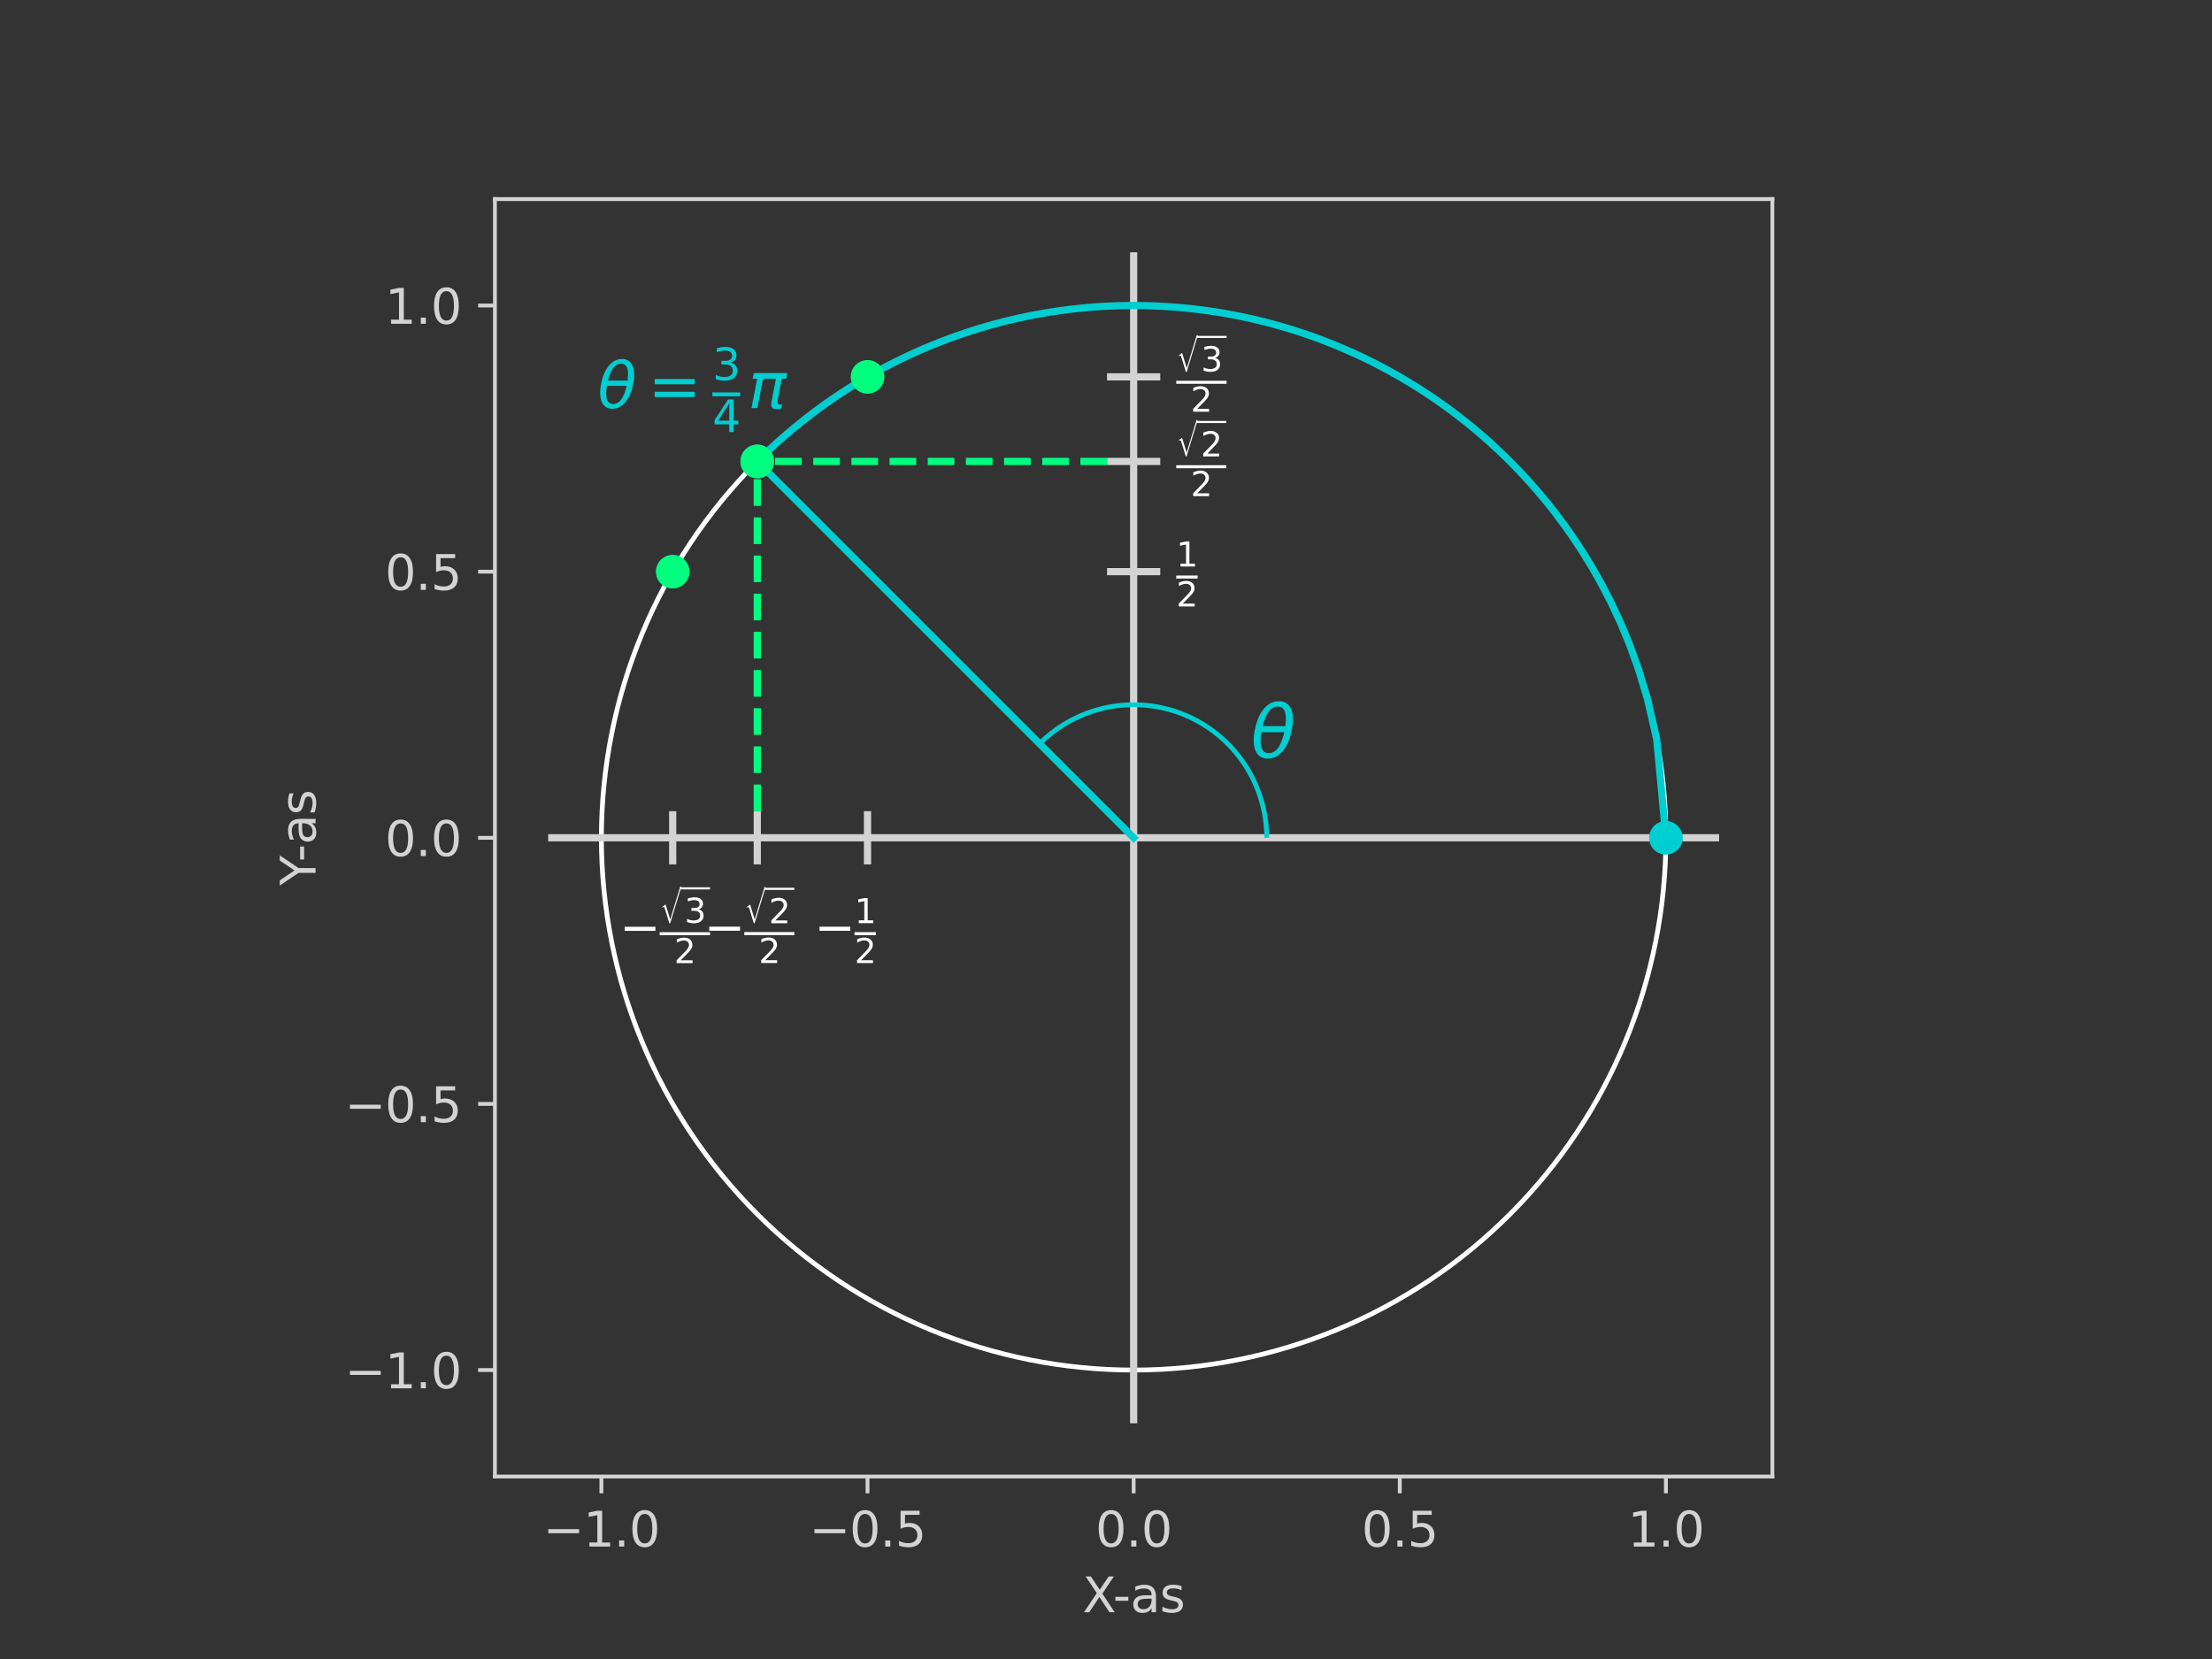 <?xml version="1.0" encoding="utf-8" standalone="no"?>
<!DOCTYPE svg PUBLIC "-//W3C//DTD SVG 1.1//EN"
  "http://www.w3.org/Graphics/SVG/1.1/DTD/svg11.dtd">
<svg xmlns:xlink="http://www.w3.org/1999/xlink" width="460.8pt" height="345.6pt" viewBox="0 0 460.8 345.6" xmlns="http://www.w3.org/2000/svg" version="1.1">
 <rect x="0" y="0" width="460.8" height="345.6" fill="#333333" stroke="none"/>
 <defs>
  <style type="text/css">*{stroke-linejoin: round; stroke-linecap: butt}</style>
 </defs>
 <g id="figure_1">
  <g id="patch_1">
   <path d="M 0 345.6 
L 460.8 345.6 
L 460.8 0 
L 0 0 
z
" style="fill: none"/>
  </g>
  <g id="axes_1">
   <g id="patch_2">
    <path d="M 103.104 307.584 
L 369.216 307.584 
L 369.216 41.472 
L 103.104 41.472 
z
" style="fill: none"/>
   </g>
   <g id="patch_3">
    <path d="M 236.16 285.408 
C 265.566 285.408 293.771 273.725 314.564 252.932 
C 335.357 232.139 347.04 203.934 347.04 174.528 
C 347.04 145.122 335.357 116.917 314.564 96.124 
C 293.771 75.331 265.566 63.648 236.16 63.648 
C 206.754 63.648 178.549 75.331 157.756 96.124 
C 136.963 116.917 125.28 145.122 125.28 174.528 
C 125.28 203.934 136.963 232.139 157.756 252.932 
C 178.549 273.725 206.754 285.408 236.16 285.408 
L 236.16 285.408 
z
" clip-path="url(#p9718e6be11)" style="fill: none; stroke: #ffffff; stroke-linejoin: miter"/>
   </g>
   <g id="matplotlib.axis_1">
    <g id="xtick_1">
     <g id="line2d_1">
      <defs>
       <path id="m6274e41d14" d="M 0 0 
L 0 3.5 
" style="stroke: #d3d3d3; stroke-width: 0.8"/>
      </defs>
      <g>
       <use xlink:href="#m6274e41d14" x="125.28" y="307.584" style="fill: #d3d3d3; stroke: #d3d3d3; stroke-width: 0.8"/>
      </g>
     </g>
     <g id="text_1">
      <!-- −1.0 -->
      <g style="fill: #d3d3d3" transform="translate(113.139 322.182) scale(0.1 -0.1)">
       <defs>
        <path id="DejaVuSans-2212" d="M 678 2272 
L 4684 2272 
L 4684 1741 
L 678 1741 
L 678 2272 
z
" transform="scale(0.016)"/>
        <path id="DejaVuSans-31" d="M 794 531 
L 1825 531 
L 1825 4091 
L 703 3866 
L 703 4441 
L 1819 4666 
L 2450 4666 
L 2450 531 
L 3481 531 
L 3481 0 
L 794 0 
L 794 531 
z
" transform="scale(0.016)"/>
        <path id="DejaVuSans-2e" d="M 684 794 
L 1344 794 
L 1344 0 
L 684 0 
L 684 794 
z
" transform="scale(0.016)"/>
        <path id="DejaVuSans-30" d="M 2034 4250 
Q 1547 4250 1301 3770 
Q 1056 3291 1056 2328 
Q 1056 1369 1301 889 
Q 1547 409 2034 409 
Q 2525 409 2770 889 
Q 3016 1369 3016 2328 
Q 3016 3291 2770 3770 
Q 2525 4250 2034 4250 
z
M 2034 4750 
Q 2819 4750 3233 4129 
Q 3647 3509 3647 2328 
Q 3647 1150 3233 529 
Q 2819 -91 2034 -91 
Q 1250 -91 836 529 
Q 422 1150 422 2328 
Q 422 3509 836 4129 
Q 1250 4750 2034 4750 
z
" transform="scale(0.016)"/>
       </defs>
       <use xlink:href="#DejaVuSans-2212"/>
       <use xlink:href="#DejaVuSans-31" x="83.789"/>
       <use xlink:href="#DejaVuSans-2e" x="147.412"/>
       <use xlink:href="#DejaVuSans-30" x="179.199"/>
      </g>
     </g>
    </g>
    <g id="xtick_2">
     <g id="line2d_2">
      <g>
       <use xlink:href="#m6274e41d14" x="180.72" y="307.584" style="fill: #d3d3d3; stroke: #d3d3d3; stroke-width: 0.8"/>
      </g>
     </g>
     <g id="text_2">
      <!-- −0.5 -->
      <g style="fill: #d3d3d3" transform="translate(168.579 322.182) scale(0.1 -0.1)">
       <defs>
        <path id="DejaVuSans-35" d="M 691 4666 
L 3169 4666 
L 3169 4134 
L 1269 4134 
L 1269 2991 
Q 1406 3038 1543 3061 
Q 1681 3084 1819 3084 
Q 2600 3084 3056 2656 
Q 3513 2228 3513 1497 
Q 3513 744 3044 326 
Q 2575 -91 1722 -91 
Q 1428 -91 1123 -41 
Q 819 9 494 109 
L 494 744 
Q 775 591 1075 516 
Q 1375 441 1709 441 
Q 2250 441 2565 725 
Q 2881 1009 2881 1497 
Q 2881 1984 2565 2268 
Q 2250 2553 1709 2553 
Q 1456 2553 1204 2497 
Q 953 2441 691 2322 
L 691 4666 
z
" transform="scale(0.016)"/>
       </defs>
       <use xlink:href="#DejaVuSans-2212"/>
       <use xlink:href="#DejaVuSans-30" x="83.789"/>
       <use xlink:href="#DejaVuSans-2e" x="147.412"/>
       <use xlink:href="#DejaVuSans-35" x="179.199"/>
      </g>
     </g>
    </g>
    <g id="xtick_3">
     <g id="line2d_3">
      <g>
       <use xlink:href="#m6274e41d14" x="236.16" y="307.584" style="fill: #d3d3d3; stroke: #d3d3d3; stroke-width: 0.8"/>
      </g>
     </g>
     <g id="text_3">
      <!-- 0.0 -->
      <g style="fill: #d3d3d3" transform="translate(228.208 322.182) scale(0.1 -0.1)">
       <use xlink:href="#DejaVuSans-30"/>
       <use xlink:href="#DejaVuSans-2e" x="63.623"/>
       <use xlink:href="#DejaVuSans-30" x="95.41"/>
      </g>
     </g>
    </g>
    <g id="xtick_4">
     <g id="line2d_4">
      <g>
       <use xlink:href="#m6274e41d14" x="291.6" y="307.584" style="fill: #d3d3d3; stroke: #d3d3d3; stroke-width: 0.8"/>
      </g>
     </g>
     <g id="text_4">
      <!-- 0.5 -->
      <g style="fill: #d3d3d3" transform="translate(283.648 322.182) scale(0.1 -0.1)">
       <use xlink:href="#DejaVuSans-30"/>
       <use xlink:href="#DejaVuSans-2e" x="63.623"/>
       <use xlink:href="#DejaVuSans-35" x="95.41"/>
      </g>
     </g>
    </g>
    <g id="xtick_5">
     <g id="line2d_5">
      <g>
       <use xlink:href="#m6274e41d14" x="347.04" y="307.584" style="fill: #d3d3d3; stroke: #d3d3d3; stroke-width: 0.8"/>
      </g>
     </g>
     <g id="text_5">
      <!-- 1.0 -->
      <g style="fill: #d3d3d3" transform="translate(339.088 322.182) scale(0.1 -0.1)">
       <use xlink:href="#DejaVuSans-31"/>
       <use xlink:href="#DejaVuSans-2e" x="63.623"/>
       <use xlink:href="#DejaVuSans-30" x="95.41"/>
      </g>
     </g>
    </g>
    <g id="text_6">
     <!-- X-as -->
     <g style="fill: #d3d3d3" transform="translate(225.512 335.861) scale(0.1 -0.1)">
      <defs>
       <path id="DejaVuSans-58" d="M 403 4666 
L 1081 4666 
L 2241 2931 
L 3406 4666 
L 4084 4666 
L 2584 2425 
L 4184 0 
L 3506 0 
L 2194 1984 
L 872 0 
L 191 0 
L 1856 2491 
L 403 4666 
z
" transform="scale(0.016)"/>
       <path id="DejaVuSans-2d" d="M 313 2009 
L 1997 2009 
L 1997 1497 
L 313 1497 
L 313 2009 
z
" transform="scale(0.016)"/>
       <path id="DejaVuSans-61" d="M 2194 1759 
Q 1497 1759 1228 1600 
Q 959 1441 959 1056 
Q 959 750 1161 570 
Q 1363 391 1709 391 
Q 2188 391 2477 730 
Q 2766 1069 2766 1631 
L 2766 1759 
L 2194 1759 
z
M 3341 1997 
L 3341 0 
L 2766 0 
L 2766 531 
Q 2569 213 2275 61 
Q 1981 -91 1556 -91 
Q 1019 -91 701 211 
Q 384 513 384 1019 
Q 384 1609 779 1909 
Q 1175 2209 1959 2209 
L 2766 2209 
L 2766 2266 
Q 2766 2663 2505 2880 
Q 2244 3097 1772 3097 
Q 1472 3097 1187 3025 
Q 903 2953 641 2809 
L 641 3341 
Q 956 3463 1253 3523 
Q 1550 3584 1831 3584 
Q 2591 3584 2966 3190 
Q 3341 2797 3341 1997 
z
" transform="scale(0.016)"/>
       <path id="DejaVuSans-73" d="M 2834 3397 
L 2834 2853 
Q 2591 2978 2328 3040 
Q 2066 3103 1784 3103 
Q 1356 3103 1142 2972 
Q 928 2841 928 2578 
Q 928 2378 1081 2264 
Q 1234 2150 1697 2047 
L 1894 2003 
Q 2506 1872 2764 1633 
Q 3022 1394 3022 966 
Q 3022 478 2636 193 
Q 2250 -91 1575 -91 
Q 1294 -91 989 -36 
Q 684 19 347 128 
L 347 722 
Q 666 556 975 473 
Q 1284 391 1588 391 
Q 1994 391 2212 530 
Q 2431 669 2431 922 
Q 2431 1156 2273 1281 
Q 2116 1406 1581 1522 
L 1381 1569 
Q 847 1681 609 1914 
Q 372 2147 372 2553 
Q 372 3047 722 3315 
Q 1072 3584 1716 3584 
Q 2034 3584 2315 3537 
Q 2597 3491 2834 3397 
z
" transform="scale(0.016)"/>
      </defs>
      <use xlink:href="#DejaVuSans-58"/>
      <use xlink:href="#DejaVuSans-2d" x="63.506"/>
      <use xlink:href="#DejaVuSans-61" x="99.59"/>
      <use xlink:href="#DejaVuSans-73" x="160.869"/>
     </g>
    </g>
   </g>
   <g id="matplotlib.axis_2">
    <g id="ytick_1">
     <g id="line2d_6">
      <defs>
       <path id="m83ede0f6e5" d="M 0 0 
L -3.5 0 
" style="stroke: #d3d3d3; stroke-width: 0.8"/>
      </defs>
      <g>
       <use xlink:href="#m83ede0f6e5" x="103.104" y="285.408" style="fill: #d3d3d3; stroke: #d3d3d3; stroke-width: 0.8"/>
      </g>
     </g>
     <g id="text_7">
      <!-- −1.0 -->
      <g style="fill: #d3d3d3" transform="translate(71.821 289.207) scale(0.1 -0.1)">
       <use xlink:href="#DejaVuSans-2212"/>
       <use xlink:href="#DejaVuSans-31" x="83.789"/>
       <use xlink:href="#DejaVuSans-2e" x="147.412"/>
       <use xlink:href="#DejaVuSans-30" x="179.199"/>
      </g>
     </g>
    </g>
    <g id="ytick_2">
     <g id="line2d_7">
      <g>
       <use xlink:href="#m83ede0f6e5" x="103.104" y="229.968" style="fill: #d3d3d3; stroke: #d3d3d3; stroke-width: 0.8"/>
      </g>
     </g>
     <g id="text_8">
      <!-- −0.5 -->
      <g style="fill: #d3d3d3" transform="translate(71.821 233.767) scale(0.1 -0.1)">
       <use xlink:href="#DejaVuSans-2212"/>
       <use xlink:href="#DejaVuSans-30" x="83.789"/>
       <use xlink:href="#DejaVuSans-2e" x="147.412"/>
       <use xlink:href="#DejaVuSans-35" x="179.199"/>
      </g>
     </g>
    </g>
    <g id="ytick_3">
     <g id="line2d_8">
      <g>
       <use xlink:href="#m83ede0f6e5" x="103.104" y="174.528" style="fill: #d3d3d3; stroke: #d3d3d3; stroke-width: 0.8"/>
      </g>
     </g>
     <g id="text_9">
      <!-- 0.0 -->
      <g style="fill: #d3d3d3" transform="translate(80.201 178.327) scale(0.1 -0.1)">
       <use xlink:href="#DejaVuSans-30"/>
       <use xlink:href="#DejaVuSans-2e" x="63.623"/>
       <use xlink:href="#DejaVuSans-30" x="95.41"/>
      </g>
     </g>
    </g>
    <g id="ytick_4">
     <g id="line2d_9">
      <g>
       <use xlink:href="#m83ede0f6e5" x="103.104" y="119.088" style="fill: #d3d3d3; stroke: #d3d3d3; stroke-width: 0.8"/>
      </g>
     </g>
     <g id="text_10">
      <!-- 0.5 -->
      <g style="fill: #d3d3d3" transform="translate(80.201 122.887) scale(0.1 -0.1)">
       <use xlink:href="#DejaVuSans-30"/>
       <use xlink:href="#DejaVuSans-2e" x="63.623"/>
       <use xlink:href="#DejaVuSans-35" x="95.41"/>
      </g>
     </g>
    </g>
    <g id="ytick_5">
     <g id="line2d_10">
      <g>
       <use xlink:href="#m83ede0f6e5" x="103.104" y="63.648" style="fill: #d3d3d3; stroke: #d3d3d3; stroke-width: 0.8"/>
      </g>
     </g>
     <g id="text_11">
      <!-- 1.0 -->
      <g style="fill: #d3d3d3" transform="translate(80.201 67.447) scale(0.1 -0.1)">
       <use xlink:href="#DejaVuSans-31"/>
       <use xlink:href="#DejaVuSans-2e" x="63.623"/>
       <use xlink:href="#DejaVuSans-30" x="95.41"/>
      </g>
     </g>
    </g>
    <g id="text_12">
     <!-- Y-as -->
     <g style="fill: #d3d3d3" transform="translate(65.742 184.461) rotate(-90) scale(0.1 -0.1)">
      <defs>
       <path id="DejaVuSans-59" d="M -13 4666 
L 666 4666 
L 1959 2747 
L 3244 4666 
L 3922 4666 
L 2272 2222 
L 2272 0 
L 1638 0 
L 1638 2222 
L -13 4666 
z
" transform="scale(0.016)"/>
      </defs>
      <use xlink:href="#DejaVuSans-59"/>
      <use xlink:href="#DejaVuSans-2d" x="49.209"/>
      <use xlink:href="#DejaVuSans-61" x="85.293"/>
      <use xlink:href="#DejaVuSans-73" x="146.572"/>
     </g>
    </g>
   </g>
   <g id="LineCollection_1">
    <path d="M 236.16 296.496 
L 236.16 52.56 
" clip-path="url(#p9718e6be11)" style="fill: none; stroke: #d3d3d3; stroke-width: 1.5"/>
   </g>
   <g id="LineCollection_2">
    <path d="M 114.192 174.528 
L 358.128 174.528 
" clip-path="url(#p9718e6be11)" style="fill: none; stroke: #d3d3d3; stroke-width: 1.5"/>
   </g>
   <g id="line2d_11">
    <path d="M 347.04 174.528 
L 345.128 154.026 
L 343.216 145.66 
L 341.304 139.327 
L 339.392 134.062 
L 337.48 129.488 
L 335.568 125.412 
L 333.656 121.718 
L 331.744 118.332 
L 329.832 115.2 
L 327.92 112.283 
L 326.008 109.554 
L 324.096 106.989 
L 322.185 104.57 
L 320.273 102.282 
L 318.361 100.114 
L 316.449 98.055 
L 314.537 96.097 
L 312.625 94.232 
L 310.713 92.453 
L 308.801 90.756 
L 306.889 89.136 
L 304.977 87.588 
L 303.065 86.108 
L 301.153 84.693 
L 299.241 83.34 
L 297.329 82.047 
L 295.417 80.81 
L 293.505 79.629 
L 291.593 78.499 
L 289.681 77.421 
L 287.769 76.391 
L 285.857 75.409 
L 283.945 74.473 
L 282.033 73.582 
L 280.121 72.735 
L 278.209 71.931 
L 276.297 71.168 
L 274.386 70.445 
L 272.474 69.763 
L 270.562 69.12 
L 268.65 68.515 
L 266.738 67.948 
L 264.826 67.418 
L 262.914 66.924 
L 261.002 66.467 
L 259.09 66.045 
L 257.178 65.658 
L 255.266 65.306 
L 253.354 64.989 
L 251.442 64.706 
L 249.53 64.457 
L 247.618 64.242 
L 245.706 64.06 
L 243.794 63.911 
L 241.882 63.796 
L 239.97 63.713 
L 238.058 63.664 
L 236.146 63.648 
L 234.234 63.665 
L 232.322 63.714 
L 230.41 63.797 
L 228.499 63.913 
L 226.587 64.062 
L 224.675 64.244 
L 222.763 64.46 
L 220.851 64.71 
L 218.939 64.994 
L 217.027 65.311 
L 215.115 65.664 
L 213.203 66.051 
L 211.291 66.473 
L 209.379 66.931 
L 207.467 67.425 
L 205.555 67.955 
L 203.643 68.523 
L 201.731 69.129 
L 199.819 69.773 
L 197.907 70.455 
L 195.995 71.178 
L 194.083 71.942 
L 192.171 72.747 
L 190.259 73.595 
L 188.347 74.486 
L 186.435 75.423 
L 184.523 76.405 
L 182.611 77.436 
L 180.7 78.515 
L 178.788 79.645 
L 176.876 80.828 
L 174.964 82.065 
L 173.052 83.359 
L 171.14 84.713 
L 169.228 86.129 
L 167.316 87.609 
L 165.404 89.159 
L 163.492 90.78 
L 161.58 92.478 
L 159.668 94.258 
L 157.756 96.124 
" clip-path="url(#p9718e6be11)" style="fill: none; stroke: #00ced1; stroke-width: 1.5; stroke-linecap: square"/>
   </g>
   <g id="LineCollection_3">
    <path d="M 230.616 78.503 
L 241.704 78.503 
" clip-path="url(#p9718e6be11)" style="fill: none; stroke: #d3d3d3; stroke-width: 1.5"/>
    <path d="M 230.616 96.124 
L 241.704 96.124 
" clip-path="url(#p9718e6be11)" style="fill: none; stroke: #d3d3d3; stroke-width: 1.5"/>
    <path d="M 230.616 119.088 
L 241.704 119.088 
" clip-path="url(#p9718e6be11)" style="fill: none; stroke: #d3d3d3; stroke-width: 1.5"/>
   </g>
   <g id="LineCollection_4">
    <path d="M 180.72 180.072 
L 180.72 168.984 
" clip-path="url(#p9718e6be11)" style="fill: none; stroke: #d3d3d3; stroke-width: 1.5"/>
    <path d="M 157.756 180.072 
L 157.756 168.984 
" clip-path="url(#p9718e6be11)" style="fill: none; stroke: #d3d3d3; stroke-width: 1.5"/>
    <path d="M 140.135 180.072 
L 140.135 168.984 
" clip-path="url(#p9718e6be11)" style="fill: none; stroke: #d3d3d3; stroke-width: 1.5"/>
   </g>
   <g id="line2d_12">
    <path d="M 236.16 174.528 
L 157.756 96.124 
" clip-path="url(#p9718e6be11)" style="fill: none; stroke: #00ced1; stroke-width: 1.5; stroke-linecap: square"/>
   </g>
   <g id="LineCollection_5">
    <path d="M 230.616 96.124 
L 157.756 96.124 
" clip-path="url(#p9718e6be11)" style="fill: none; stroke-dasharray: 5.55,2.4; stroke-dashoffset: 0; stroke: #00ff7f; stroke-width: 1.5"/>
   </g>
   <g id="LineCollection_6">
    <path d="M 157.756 168.984 
L 157.756 96.124 
" clip-path="url(#p9718e6be11)" style="fill: none; stroke-dasharray: 5.55,2.4; stroke-dashoffset: 0; stroke: #00ff7f; stroke-width: 1.5"/>
   </g>
   <g id="patch_4">
    <path d="M 103.104 307.584 
L 103.104 41.472 
" style="fill: none; stroke: #d3d3d3; stroke-width: 0.8; stroke-linejoin: miter; stroke-linecap: square"/>
   </g>
   <g id="patch_5">
    <path d="M 369.216 307.584 
L 369.216 41.472 
" style="fill: none; stroke: #d3d3d3; stroke-width: 0.8; stroke-linejoin: miter; stroke-linecap: square"/>
   </g>
   <g id="patch_6">
    <path d="M 103.104 307.584 
L 369.216 307.584 
" style="fill: none; stroke: #d3d3d3; stroke-width: 0.8; stroke-linejoin: miter; stroke-linecap: square"/>
   </g>
   <g id="patch_7">
    <path d="M 103.104 41.472 
L 369.216 41.472 
" style="fill: none; stroke: #d3d3d3; stroke-width: 0.8; stroke-linejoin: miter; stroke-linecap: square"/>
   </g>
   <g id="text_13">
    <!-- $- \frac{1}{2}$ -->
    <g style="fill: #ffffff" transform="translate(169.632 196.704) scale(0.1 -0.1)">
     <defs>
      <path id="DejaVuSans-32" d="M 1228 531 
L 3431 531 
L 3431 0 
L 469 0 
L 469 531 
Q 828 903 1448 1529 
Q 2069 2156 2228 2338 
Q 2531 2678 2651 2914 
Q 2772 3150 2772 3378 
Q 2772 3750 2511 3984 
Q 2250 4219 1831 4219 
Q 1534 4219 1204 4116 
Q 875 4013 500 3803 
L 500 4441 
Q 881 4594 1212 4672 
Q 1544 4750 1819 4750 
Q 2544 4750 2975 4387 
Q 3406 4025 3406 3419 
Q 3406 3131 3298 2873 
Q 3191 2616 2906 2266 
Q 2828 2175 2409 1742 
Q 1991 1309 1228 531 
z
" transform="scale(0.016)"/>
     </defs>
     <use xlink:href="#DejaVuSans-2212" transform="translate(0 0.169)"/>
     <use xlink:href="#DejaVuSans-31" transform="translate(83.789 43.966) scale(0.7)"/>
     <use xlink:href="#DejaVuSans-32" transform="translate(83.789 -39.237) scale(0.7)"/>
     <path d="M 83.789 18.966 
L 83.789 25.216 
L 128.325 25.216 
L 128.325 18.966 
L 83.789 18.966 
z
"/>
    </g>
   </g>
   <g id="text_14">
    <!-- $\frac{\sqrt{3}}{2}$ -->
    <g style="fill: #ffffff" transform="translate(245.03 81.83) scale(0.1 -0.1)">
     <defs>
      <path id="STIXSizeOneSym-Regular-221a" d="M 6970 9933 
L 3373 -1888 
L 3104 -1888 
L 1626 2918 
Q 1555 3149 1465 3251 
Q 1376 3354 1229 3354 
Q 1011 3354 794 3181 
L 717 3309 
L 1766 4115 
L 1926 4115 
L 3379 -602 
L 3405 -602 
L 6605 9933 
L 6970 9933 
z
" transform="scale(0.016)"/>
      <path id="DejaVuSans-33" d="M 2597 2516 
Q 3050 2419 3304 2112 
Q 3559 1806 3559 1356 
Q 3559 666 3084 287 
Q 2609 -91 1734 -91 
Q 1441 -91 1130 -33 
Q 819 25 488 141 
L 488 750 
Q 750 597 1062 519 
Q 1375 441 1716 441 
Q 2309 441 2620 675 
Q 2931 909 2931 1356 
Q 2931 1769 2642 2001 
Q 2353 2234 1838 2234 
L 1294 2234 
L 1294 2753 
L 1863 2753 
Q 2328 2753 2575 2939 
Q 2822 3125 2822 3475 
Q 2822 3834 2567 4026 
Q 2313 4219 1838 4219 
Q 1578 4219 1281 4162 
Q 984 4106 628 3988 
L 628 4550 
Q 988 4650 1302 4700 
Q 1616 4750 1894 4750 
Q 2613 4750 3031 4423 
Q 3450 4097 3450 3541 
Q 3450 3153 3228 2886 
Q 3006 2619 2597 2516 
z
" transform="scale(0.016)"/>
     </defs>
     <use xlink:href="#STIXSizeOneSym-Regular-221a" transform="translate(0 55.789) scale(0.405)"/>
     <use xlink:href="#DejaVuSans-33" transform="translate(51.572 44.672) scale(0.7)"/>
     <use xlink:href="#DejaVuSans-32" transform="translate(30 -39.391) scale(0.7)"/>
     <path d="M 42.822 114.25 
L 42.822 118.625 
L 104.858 118.625 
L 104.858 114.25 
L 42.822 114.25 
z
"/>
     <path d="M 0 18.812 
L 0 25.062 
L 104.858 25.062 
L 104.858 18.812 
L 0 18.812 
z
"/>
    </g>
   </g>
   <g id="text_15">
    <!-- $- \frac{\sqrt{2}}{2}$ -->
    <g style="fill: #ffffff" transform="translate(146.668 196.704) scale(0.1 -0.1)">
     <use xlink:href="#DejaVuSans-2212" transform="translate(0 0.306)"/>
     <use xlink:href="#STIXSizeOneSym-Regular-221a" transform="translate(83.789 55.872) scale(0.4)"/>
     <use xlink:href="#DejaVuSans-32" transform="translate(134.806 43.672) scale(0.7)"/>
     <use xlink:href="#DejaVuSans-32" transform="translate(113.789 -39.1) scale(0.7)"/>
     <path d="M 126.056 113.25 
L 126.056 117.625 
L 188.092 117.625 
L 188.092 113.25 
L 126.056 113.25 
z
"/>
     <path d="M 83.789 19.103 
L 83.789 25.353 
L 188.092 25.353 
L 188.092 19.103 
L 83.789 19.103 
z
"/>
    </g>
   </g>
   <g id="text_16">
    <!-- $\frac{\sqrt{2}}{2}$ -->
    <g style="fill: #ffffff" transform="translate(245.03 99.45) scale(0.1 -0.1)">
     <use xlink:href="#STIXSizeOneSym-Regular-221a" transform="translate(0 55.872) scale(0.4)"/>
     <use xlink:href="#DejaVuSans-32" transform="translate(51.017 43.672) scale(0.7)"/>
     <use xlink:href="#DejaVuSans-32" transform="translate(30 -39.1) scale(0.7)"/>
     <path d="M 42.267 113.25 
L 42.267 117.625 
L 104.303 117.625 
L 104.303 113.25 
L 42.267 113.25 
z
"/>
     <path d="M 0 19.103 
L 0 25.353 
L 104.303 25.353 
L 104.303 19.103 
L 0 19.103 
z
"/>
    </g>
   </g>
   <g id="text_17">
    <!-- $- \frac{\sqrt{3}}{2}$ -->
    <g style="fill: #ffffff" transform="translate(129.047 196.704) scale(0.1 -0.1)">
     <use xlink:href="#DejaVuSans-2212" transform="translate(0 0.016)"/>
     <use xlink:href="#STIXSizeOneSym-Regular-221a" transform="translate(83.789 55.789) scale(0.405)"/>
     <use xlink:href="#DejaVuSans-33" transform="translate(135.361 44.672) scale(0.7)"/>
     <use xlink:href="#DejaVuSans-32" transform="translate(113.789 -39.391) scale(0.7)"/>
     <path d="M 126.611 114.25 
L 126.611 118.625 
L 188.647 118.625 
L 188.647 114.25 
L 126.611 114.25 
z
"/>
     <path d="M 83.789 18.812 
L 83.789 25.062 
L 188.647 25.062 
L 188.647 18.812 
L 83.789 18.812 
z
"/>
    </g>
   </g>
   <g id="text_18">
    <!-- $\frac{1}{2}$ -->
    <g style="fill: #ffffff" transform="translate(245.03 122.414) scale(0.1 -0.1)">
     <use xlink:href="#DejaVuSans-31" transform="translate(0 43.966) scale(0.7)"/>
     <use xlink:href="#DejaVuSans-32" transform="translate(0 -39.237) scale(0.7)"/>
     <path d="M 0 18.966 
L 0 25.216 
L 44.536 25.216 
L 44.536 18.966 
L 0 18.966 
z
"/>
    </g>
   </g>
   <g id="text_19">
    <!-- $\theta = \frac{3}{4} \pi$ -->
    <g style="fill: #00ced1" transform="translate(124.492 85.036) scale(0.13 -0.13)">
     <defs>
      <path id="DejaVuSans-Oblique-3b8" d="M 2913 2219 
L 925 2219 
Q 791 1284 928 888 
Q 1100 400 1566 400 
Q 2034 400 2391 891 
Q 2703 1322 2913 2219 
z
M 3009 2750 
Q 3094 3638 2984 3950 
Q 2813 4444 2353 4444 
Q 1875 4444 1525 3956 
Q 1250 3563 1034 2750 
L 3009 2750 
z
M 2444 4913 
Q 3194 4913 3494 4250 
Q 3794 3591 3566 2422 
Q 3341 1256 2781 594 
Q 2225 -72 1475 -72 
Q 722 -72 425 594 
Q 128 1256 353 2422 
Q 581 3591 1134 4250 
Q 1691 4913 2444 4913 
z
" transform="scale(0.016)"/>
      <path id="DejaVuSans-3d" d="M 678 2906 
L 4684 2906 
L 4684 2381 
L 678 2381 
L 678 2906 
z
M 678 1631 
L 4684 1631 
L 4684 1100 
L 678 1100 
L 678 1631 
z
" transform="scale(0.016)"/>
      <path id="DejaVuSans-34" d="M 2419 4116 
L 825 1625 
L 2419 1625 
L 2419 4116 
z
M 2253 4666 
L 3047 4666 
L 3047 1625 
L 3713 1625 
L 3713 1100 
L 3047 1100 
L 3047 0 
L 2419 0 
L 2419 1100 
L 313 1100 
L 313 1709 
L 2253 4666 
z
" transform="scale(0.016)"/>
      <path id="DejaVuSans-Oblique-3c0" d="M 584 3500 
L 3938 3500 
L 3825 2925 
L 3384 2925 
L 2966 775 
Q 2922 550 2981 450 
Q 3038 353 3209 353 
Q 3256 353 3325 363 
Q 3397 369 3419 372 
L 3338 -44 
Q 3222 -84 3103 -103 
Q 2981 -122 2866 -122 
Q 2491 -122 2388 81 
Q 2284 288 2391 838 
L 2797 2925 
L 1506 2925 
L 938 0 
L 350 0 
L 919 2925 
L 472 2925 
L 584 3500 
z
" transform="scale(0.016)"/>
     </defs>
     <use xlink:href="#DejaVuSans-Oblique-3b8" transform="translate(0 0.255)"/>
     <use xlink:href="#DejaVuSans-3d" transform="translate(80.664 0.255)"/>
     <use xlink:href="#DejaVuSans-33" transform="translate(183.936 45.047) scale(0.7)"/>
     <use xlink:href="#DejaVuSans-34" transform="translate(183.936 -38.233) scale(0.7)"/>
     <use xlink:href="#DejaVuSans-Oblique-3c0" transform="translate(240.972 0.255)"/>
     <path d="M 183.936 19.052 
L 183.936 25.302 
L 228.472 25.302 
L 228.472 19.052 
L 183.936 19.052 
z
"/>
    </g>
   </g>
   <g id="text_20">
    <!-- $\theta$ -->
    <g style="fill: #00ced1" transform="translate(260.554 157.896) scale(0.15 -0.15)">
     <use xlink:href="#DejaVuSans-Oblique-3b8" transform="translate(0 0.234)"/>
    </g>
   </g>
   <g id="PathCollection_1">
    <defs>
     <path id="m2be7ad1149" d="M 0 3 
C 0.796 3 1.559 2.684 2.121 2.121 
C 2.684 1.559 3 0.796 3 0 
C 3 -0.796 2.684 -1.559 2.121 -2.121 
C 1.559 -2.684 0.796 -3 0 -3 
C -0.796 -3 -1.559 -2.684 -2.121 -2.121 
C -2.684 -1.559 -3 -0.796 -3 0 
C -3 0.796 -2.684 1.559 -2.121 2.121 
C -1.559 2.684 -0.796 3 0 3 
z
" style="stroke: #00ced1"/>
    </defs>
    <g clip-path="url(#p9718e6be11)">
     <use xlink:href="#m2be7ad1149" x="347.04" y="174.528" style="fill: #00ced1; stroke: #00ced1"/>
     <use xlink:href="#m2be7ad1149" x="157.756" y="96.124" style="fill: #00ced1; stroke: #00ced1"/>
    </g>
   </g>
   <g id="PathCollection_2">
    <defs>
     <path id="m4eb36e2a18" d="M 0 3 
C 0.796 3 1.559 2.684 2.121 2.121 
C 2.684 1.559 3 0.796 3 0 
C 3 -0.796 2.684 -1.559 2.121 -2.121 
C 1.559 -2.684 0.796 -3 0 -3 
C -0.796 -3 -1.559 -2.684 -2.121 -2.121 
C -2.684 -1.559 -3 -0.796 -3 0 
C -3 0.796 -2.684 1.559 -2.121 2.121 
C -1.559 2.684 -0.796 3 0 3 
z
" style="stroke: #00ff7f"/>
    </defs>
    <g clip-path="url(#p9718e6be11)">
     <use xlink:href="#m4eb36e2a18" x="180.72" y="78.503" style="fill: #00ff7f; stroke: #00ff7f"/>
     <use xlink:href="#m4eb36e2a18" x="157.756" y="96.124" style="fill: #00ff7f; stroke: #00ff7f"/>
     <use xlink:href="#m4eb36e2a18" x="140.135" y="119.088" style="fill: #00ff7f; stroke: #00ff7f"/>
    </g>
   </g>
   <g id="patch_8">
    <path d="M 263.88 174.528 
C 263.88 169.046 262.254 163.686 259.208 159.128 
C 256.163 154.57 251.833 151.016 246.768 148.918 
C 241.703 146.82 236.129 146.271 230.752 147.341 
C 225.376 148.41 220.435 151.051 216.559 154.927 
" clip-path="url(#p9718e6be11)" style="fill: none; stroke: #00ced1; stroke-linejoin: miter"/>
   </g>
  </g>
 </g>
 <defs>
  <clipPath id="p9718e6be11">
   <rect x="103.104" y="41.472" width="266.112" height="266.112"/>
  </clipPath>
 </defs>
</svg>
